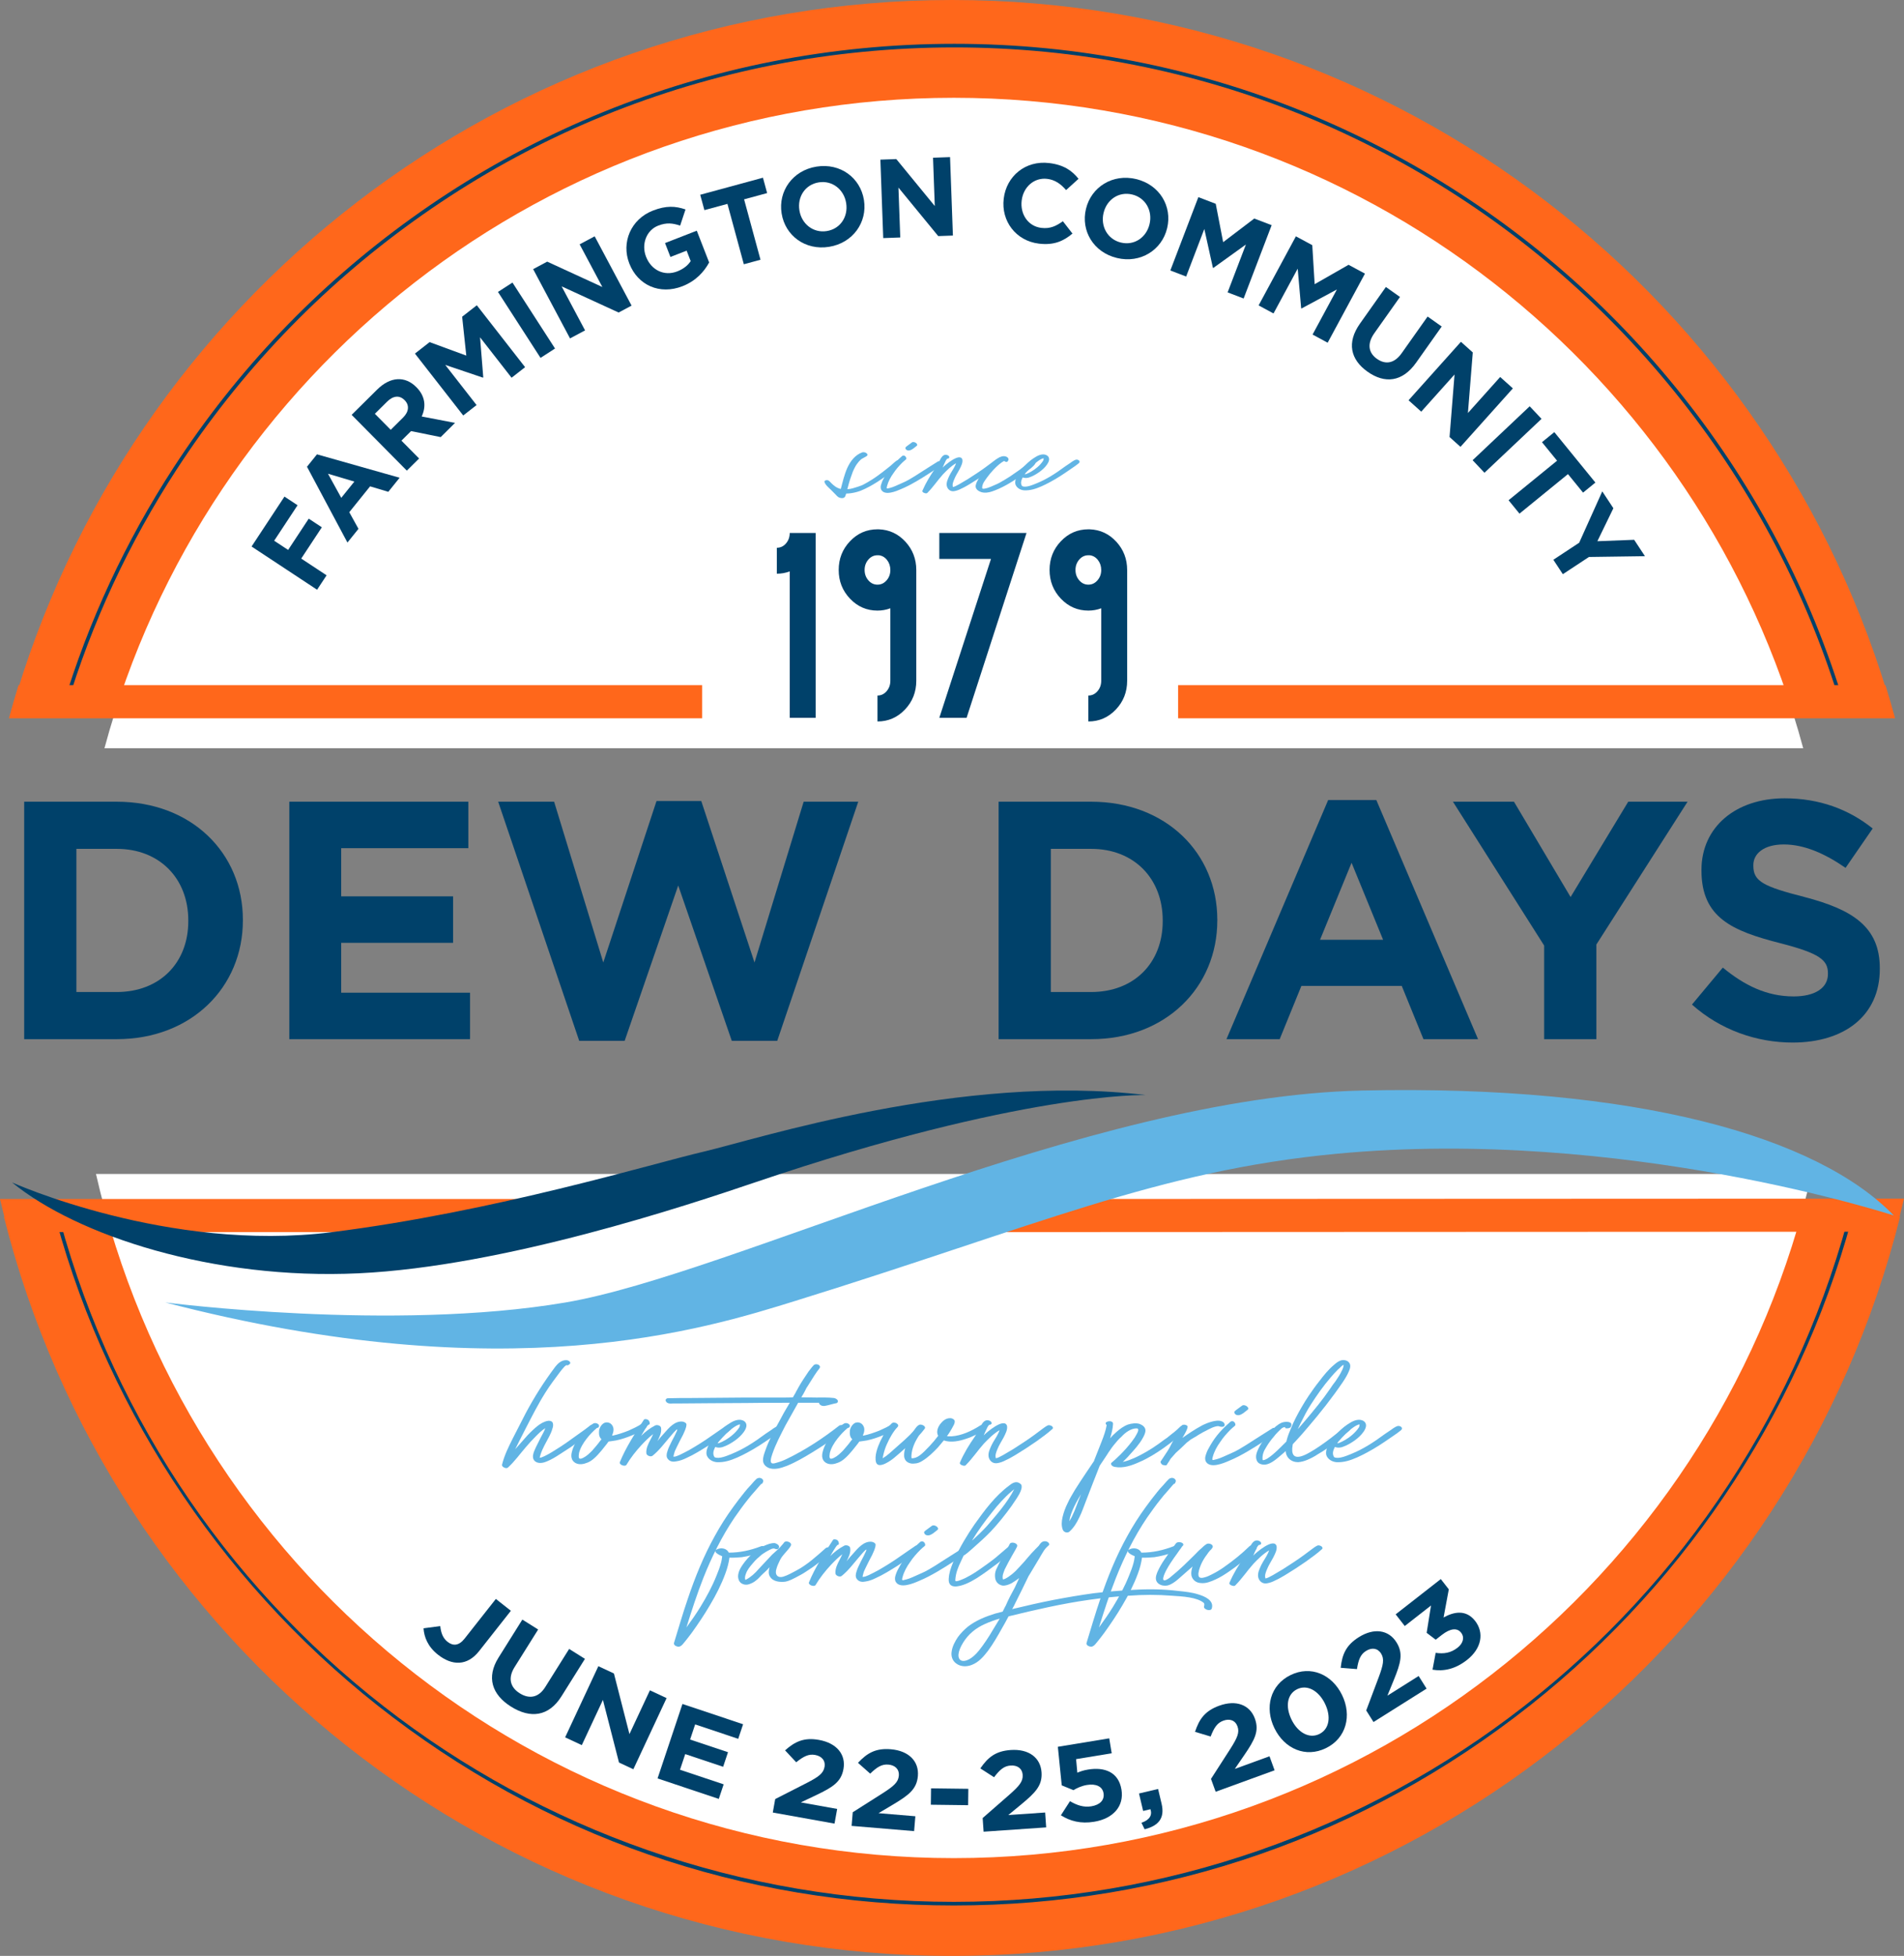 <?xml version="1.0" encoding="UTF-8" standalone="no"?>
<!-- Generator: Adobe Illustrator 16.0.3, SVG Export Plug-In . SVG Version: 6.00 Build 0)  -->

<svg
   version="1.1"
   id="Layer_1"
   x="0px"
   y="0px"
   width="664.228"
   height="682"
   viewBox="0 0 664.228 682"
   enable-background="new 0 0 720 720"
   xml:space="preserve"
   sodipodi:docname="logo.svg"
   inkscape:version="1.1.2 (b8e25be833, 2022-02-05)"
   xmlns:inkscape="http://www.inkscape.org/namespaces/inkscape"
   xmlns:sodipodi="http://sodipodi.sourceforge.net/DTD/sodipodi-0.dtd"
   xmlns="http://www.w3.org/2000/svg"
   xmlns:svg="http://www.w3.org/2000/svg"><rect x="0" y="0" width="664.228" height="682" fill="#808080" stroke="none"/><defs
   id="defs189" /><sodipodi:namedview
   id="namedview187"
   pagecolor="#ffffff"
   bordercolor="#666666"
   borderopacity="1.0"
   inkscape:pageshadow="2"
   inkscape:pageopacity="0.0"
   inkscape:pagecheckerboard="0"
   showgrid="false"
   fit-margin-top="0"
   fit-margin-left="0"
   fit-margin-right="0"
   fit-margin-bottom="0"
   inkscape:zoom="1.2097222"
   inkscape:cx="483.16877"
   inkscape:cy="341.40069"
   inkscape:window-width="1920"
   inkscape:window-height="1057"
   inkscape:window-x="-8"
   inkscape:window-y="-8"
   inkscape:window-maximized="1"
   inkscape:current-layer="Layer_1" />
<g
   id="g12"
   transform="translate(-27.886,-19)">
	<path
   fill="#ff671b"
   d="M 688.136,267.022 C 647.656,123.893 516.105,19 360.015,19 203.926,19 72.375,123.893 31.895,267.022 Z"
   id="path2" />
	<path
   fill="#00416a"
   d="M 670.187,265.334 C 658.426,226.34 639.581,190.305 614.178,158.23 589.043,126.494 558.622,100.049 523.761,79.63 488.081,58.731 449.269,45.066 408.399,39.013 c -41.777,-6.188 -85.41,-4.086 -126.182,6.076 -39.667,9.885 -76.68,27.044 -110.011,51 -32.835,23.599 -60.661,52.741 -82.703,86.615 -16.683,25.639 -29.606,53.439 -38.411,82.63 l -1.208,-0.365 c 8.839,-29.305 21.813,-57.214 38.561,-82.952 22.128,-34.007 50.062,-63.261 83.023,-86.953 33.462,-24.049 70.62,-41.275 110.442,-51.2 40.93,-10.202 84.733,-12.311 126.673,-6.099 41.029,6.076 79.995,19.796 115.815,40.776 34.997,20.499 65.535,47.046 90.767,78.906 25.504,32.2 44.422,68.375 56.229,107.522 z"
   id="path4" />
	<path
   fill="#ffffff"
   d="M 656.956,279.916 C 621.73,149.261 502.427,53.1 360.639,53.1 218.852,53.1 99.548,149.261 64.322,279.916 Z"
   id="path6" />
	<path
   fill="#ff671b"
   d="m 438.876,269.455 h 250.119 c -1.056,-3.871 -2.155,-7.724 -3.342,-11.539 H 438.876 Z"
   id="path8" />
	<path
   fill="#ff671b"
   d="M 272.82,257.916 H 34.346 c -1.187,3.815 -2.286,7.668 -3.341,11.539 H 272.82 Z"
   id="path10" />
</g>
<g
   id="g30"
   transform="translate(-27.886,-19)">
	<g
   id="g24">
		<path
   fill="#ff671b"
   d="M 29.263,443.304 C 66.438,591.363 200.409,701 360,701 519.591,701 653.562,591.363 690.737,443.304 Z"
   id="path14" />
		<path
   fill="#00416a"
   d="m 360.623,683.409 c -73.797,0 -143.337,-24.135 -201.102,-69.796 C 103.487,569.322 63.105,506.998 45.811,438.122 l 1.223,-0.309 c 36.122,143.859 165.074,244.334 313.589,244.334 148.515,0 277.468,-100.475 313.589,-244.334 l 1.225,0.309 c -17.295,68.876 -57.678,131.2 -113.712,175.491 -57.765,45.661 -127.306,69.796 -201.102,69.796 z"
   id="path16" />
		<path
   fill="#ffffff"
   d="m 61.373,428.35 c 31.07,136.594 153.248,238.55 299.25,238.55 146.001,0 268.181,-101.956 299.25,-238.551 h -598.5 z"
   id="path18" />
		<path
   fill="#ff671b"
   d="M 228.887,437.077 H 27.886 c 0.903,3.874 1.889,7.715 2.922,11.537 h 198.079 z"
   id="path20" />
		<path
   fill="#ff671b"
   d="m 370.438,437.077 0.005,11.537 318.754,-0.133 c 1.03,-3.821 2.017,-7.66 2.917,-11.533 z"
   id="path22" />
	</g>
	<path
   fill="#61b4e4"
   d="m 85.53,473.145 c 0,0 79.371,10.278 139.691,0 58.235,-9.924 181.45,-71.772 277.856,-73.892 95.88,-2.106 158.847,16.088 185.49,43.581 0,0 -94.622,-30.978 -194.452,-21.526 -62.542,5.923 -104.726,25.233 -188.583,51.241 -31.609,9.8 -100.487,31.674 -220.002,0.596 z"
   id="path26" />
	<path
   fill="#00416a"
   d="m 32.098,431.307 c 0,0 54.392,24.507 111.484,17.336 57.095,-7.175 111.842,-23.909 129.832,-28.092 17.989,-4.185 89.944,-27.496 154.076,-19.724 0,0 -43.068,-1.133 -136.087,30.411 -23.441,7.946 -87.598,29.356 -138.436,31.746 C 102.13,465.375 54.78,449.836 32.098,431.307 Z"
   id="path28" />
</g>
<g
   id="g42"
   transform="translate(-27.886,-19)">
	<path
   fill="#61b4e4"
   d="m 342.112,180.586 c -0.401,0.536 -0.871,0.871 -1.474,1.407 -0.469,0.402 -0.938,0.871 -1.475,1.273 -1.071,0.804 -1.541,1.273 -2.68,2.077 -1.608,1.139 -3.283,2.211 -5.092,3.216 -2.412,1.273 -3.953,2.01 -6.634,2.412 -0.536,0.067 -1.139,0.134 -1.675,0.134 -0.066,0.201 -0.134,0.402 -0.201,0.603 -0.268,1.139 -1.34,1.139 -2.345,0.737 -0.469,-0.268 -0.871,-0.67 -1.206,-1.072 -2.145,-2.278 -3.35,-3.015 -3.752,-4.154 -0.201,-0.201 -0.067,-0.603 0.335,-0.737 1.005,-0.268 1.34,0.335 1.943,0.938 0.871,0.871 1.876,1.742 3.35,2.077 0.67,-2.546 1.206,-4.958 2.278,-7.37 1.072,-2.345 2.747,-4.556 5.293,-5.427 0.603,-0.134 1.407,0.134 1.675,0.67 0.335,0.603 -0.67,0.871 -2.01,1.675 -0.201,0.134 -1.475,1.206 -2.412,3.082 l -0.201,0.402 -0.402,0.871 -0.67,1.876 c -0.536,1.407 -0.938,3.082 -1.272,4.288 1.206,0 2.479,-0.469 3.752,-0.871 1.206,-0.402 1.474,-0.536 1.742,-0.67 1.407,-0.737 1.809,-1.005 3.015,-1.742 1.407,-0.871 2.546,-1.742 3.887,-2.747 l 2.211,-1.742 c 0.804,-0.603 1.675,-1.541 2.546,-2.144 0.401,-0.268 0.938,-0.134 1.34,0.134 0.268,0.201 0.335,0.469 0.134,0.804 z"
   id="path32" />
	<path
   fill="#61b4e4"
   d="m 343.652,179.447 -0.268,0.201 -0.737,0.67 c -1.139,1.139 -2.211,2.345 -3.082,3.685 -0.938,1.273 -1.809,2.881 -2.211,4.422 -0.067,0.268 -0.134,0.536 -0.134,0.737 0.066,0.201 0.268,0.201 0.469,0.134 l 0.804,-0.201 c 1.072,-0.268 2.145,-0.804 4.557,-1.876 1.071,-0.469 2.211,-1.005 7.035,-4.154 1.541,-0.938 3.216,-2.077 5.092,-3.216 0.469,-0.134 1.943,0.469 1.34,1.139 -0.401,0.469 -1.072,0.871 -1.809,1.34 -3.082,2.01 -6.164,4.087 -9.648,5.896 -0.804,0.402 -2.01,1.005 -2.881,1.34 -1.541,0.67 -5.695,2.479 -6.901,0.134 -0.201,-0.469 -0.201,-1.072 -0.067,-1.541 0.201,-0.737 0.536,-1.608 0.938,-2.278 1.407,-2.613 3.015,-4.891 6.499,-7.906 0.737,-0.402 1.474,0.268 1.407,1.072 z m 0.067,-4.288 c 0.134,-0.402 0.536,-0.536 2.277,-1.876 0.402,-0.335 1.206,-0.067 1.475,0.201 0.201,0.134 0.603,0.603 0.268,0.938 l -0.67,0.536 -0.603,0.469 c -0.604,0.402 -1.206,0.804 -2.011,0.603 -0.334,-0.067 -0.736,-0.469 -0.736,-0.871 z"
   id="path34" />
	<path
   fill="#61b4e4"
   d="m 377.086,180.117 c -1.475,1.34 -3.082,2.479 -4.758,3.685 -2.01,1.407 -4.088,2.747 -6.299,4.087 -0.938,0.536 -1.809,1.072 -2.746,1.474 -0.738,0.402 -1.607,0.737 -2.413,0.871 -1.072,0.201 -1.876,-0.201 -2.412,-1.072 -0.603,-1.072 -0.268,-2.278 0.201,-3.35 0.469,-1.206 1.206,-2.345 1.943,-3.551 0.268,-0.536 0.602,-1.072 0.803,-1.742 -1.742,1.005 -3.283,2.546 -4.623,3.953 -1.81,2.01 -3.351,4.355 -5.293,6.298 -0.269,0.402 -0.871,0.268 -1.273,0.067 -0.268,-0.067 -0.67,-0.402 -0.536,-0.737 1.206,-2.814 2.747,-5.293 4.422,-7.705 0.604,-0.871 0.938,-1.809 1.608,-2.814 0.402,-0.804 1.005,-2.01 2.077,-2.01 0.402,0 1.005,0.201 1.206,0.603 0.201,0.469 -0.134,0.737 -0.536,0.737 -0.067,0 -0.201,0 -0.603,0.67 l -0.604,1.273 -0.536,1.206 c 0.737,-0.804 6.098,-5.427 6.901,-2.814 0.201,1.139 -0.469,2.345 -1.004,3.417 -0.604,1.139 -1.34,2.211 -1.81,3.417 -0.335,0.804 -0.804,1.809 -0.469,2.747 0.335,-0.067 0.604,-0.201 0.939,-0.335 l 1.271,-0.67 2.949,-1.742 c 2.076,-1.34 4.086,-2.613 6.098,-4.087 2.881,-2.144 3.215,-2.412 3.684,-2.68 0.27,-0.134 0.604,-0.469 1.34,-0.134 0.338,0.067 0.807,0.603 0.473,0.938 z"
   id="path36" />
	<path
   fill="#61b4e4"
   d="m 378.223,179.715 c -1.34,0.67 -2.613,1.876 -3.818,3.149 -0.805,0.871 -1.541,1.742 -2.211,2.68 -0.738,1.072 -1.609,2.01 -1.676,3.484 0,0.201 -0.133,0.737 2.01,0.067 1.207,-0.402 1.475,-0.603 1.676,-0.67 l 1.541,-0.67 0.805,-0.402 c 1.271,-0.737 2.479,-1.407 3.684,-2.211 l 3.484,-2.412 c 0,0 0.268,-0.201 0.336,-0.268 l 1.875,-1.474 c 0.871,-0.804 1.072,-0.804 1.676,-1.407 0.268,-0.134 0.67,-0.134 0.938,0 0.871,0.67 0.67,1.005 -0.066,1.809 l -0.938,0.871 -0.805,0.603 c -0.604,0.402 -1.139,0.871 -1.742,1.273 l -1.607,1.206 c -2.748,1.876 -5.896,3.819 -9.447,5.025 -1.139,0.402 -2.613,0.603 -3.82,0.201 -0.938,-0.335 -1.941,-1.005 -1.875,-2.144 0.066,-0.804 0.67,-1.876 1.072,-2.613 1.205,-1.876 2.746,-3.484 4.287,-5.025 1.139,-1.139 3.283,-3.216 5.16,-2.613 0.4,0.134 0.871,0.402 0.938,0.871 0.066,0.268 -0.066,0.536 -0.268,0.804 -0.272,0.402 -0.942,0.201 -1.209,-0.134 z"
   id="path38" />
	<path
   fill="#61b4e4"
   d="m 384.721,185.477 c -0.066,0.067 -0.066,0.067 -0.133,0.134 -0.402,0.871 -0.805,1.876 -0.135,2.881 1.34,0.67 3.818,-0.469 5.16,-1.005 3.281,-1.34 6.297,-3.216 9.916,-5.896 0.736,-0.536 1.674,-1.072 2.344,-1.608 0.336,-0.201 0.805,-0.536 1.273,-0.67 0.537,-0.201 1.541,0.201 1.34,0.871 l -0.133,0.201 c 0,0 -0.135,0.134 -0.201,0.201 l -0.871,0.67 -0.27,0.201 -2.143,1.474 c -1.943,1.34 -4.221,2.881 -6.768,4.221 -1.742,0.938 -3.953,2.01 -5.83,2.479 -1.004,0.268 -2.143,0.402 -3.215,0.335 -1.273,-0.134 -2.547,-0.871 -2.949,-2.144 -0.268,-1.206 0.402,-2.613 1.006,-3.618 0.736,-1.139 1.809,-2.412 2.814,-3.35 0.871,-0.871 2.01,-1.809 3.283,-2.546 1.072,-0.67 2.814,-1.34 4.086,-0.402 1.072,0.871 0.469,2.211 -0.201,3.149 -0.67,0.938 -1.541,1.742 -2.545,2.479 -0.938,0.67 -2.145,1.407 -3.283,1.809 -0.668,0.335 -1.741,0.469 -2.545,0.134 z m 7.035,-5.762 c 0,0 0.27,-0.469 0.201,-0.938 -0.604,0.134 -1.205,0.469 -1.875,0.938 -1.541,1.072 -2.949,2.546 -4.355,4.154 l -0.336,0.469 c -0.268,0.402 4.154,-1.273 6.365,-4.623 z"
   id="path40" />
</g>
<g
   id="g52"
   transform="translate(-27.886,-19)">
	<path
   fill="#00416a"
   d="m 303.386,218.24 c -1.43,0.536 -2.926,0.804 -4.489,0.804 v -9.045 c 1.25,0 2.312,-0.502 3.183,-1.507 0.871,-1.005 1.307,-2.222 1.307,-3.651 h 9.045 v 64.454 h -9.045 V 218.24 Z"
   id="path44" />
	<path
   fill="#00416a"
   d="m 334.474,203.567 c 3.662,0.134 6.756,1.575 9.279,4.322 2.523,2.747 3.786,6.042 3.786,9.882 v 38.592 c 0,3.93 -1.318,7.28 -3.953,10.05 -2.637,2.769 -5.829,4.154 -9.581,4.154 v -9.045 c 1.25,0 2.312,-0.502 3.183,-1.507 0.87,-1.005 1.306,-2.223 1.306,-3.652 v -25.259 c -1.43,0.536 -2.926,0.804 -4.488,0.804 -3.752,0 -6.946,-1.384 -9.581,-4.154 -2.637,-2.769 -3.953,-6.107 -3.953,-10.017 0,-3.908 1.316,-7.247 3.953,-10.017 2.635,-2.769 5.829,-4.154 9.581,-4.154 0.177,0.001 0.334,0.001 0.468,0.001 z m 4.019,14.204 c 0,-1.34 -0.38,-2.501 -1.139,-3.484 -0.76,-0.982 -1.72,-1.541 -2.881,-1.675 -0.134,0 -0.291,0 -0.469,0 -1.251,0 -2.312,0.502 -3.183,1.507 -0.871,1.005 -1.307,2.211 -1.307,3.618 0,1.407 0.436,2.613 1.307,3.618 0.871,1.005 1.932,1.507 3.183,1.507 1.25,0 2.312,-0.502 3.183,-1.507 0.871,-1.004 1.306,-2.199 1.306,-3.584 z"
   id="path46" />
	<path
   fill="#00416a"
   d="m 373.602,213.885 h -18.023 v -9.045 h 30.418 l -20.904,64.454 h -9.514 z"
   id="path48" />
	<path
   fill="#00416a"
   d="m 408.039,203.567 c 3.662,0.134 6.755,1.575 9.279,4.322 2.523,2.747 3.785,6.042 3.785,9.882 v 38.592 c 0,3.93 -1.317,7.28 -3.953,10.05 -2.636,2.769 -5.828,4.154 -9.581,4.154 v -9.045 c 1.25,0 2.312,-0.502 3.183,-1.507 0.871,-1.005 1.307,-2.223 1.307,-3.652 v -25.259 c -1.43,0.536 -2.926,0.804 -4.489,0.804 -3.752,0 -6.945,-1.384 -9.581,-4.154 -2.636,-2.769 -3.952,-6.107 -3.952,-10.017 0,-3.908 1.316,-7.247 3.952,-10.017 2.636,-2.769 5.829,-4.154 9.581,-4.154 0.178,0.001 0.334,0.001 0.469,0.001 z m 4.02,14.204 c 0,-1.34 -0.38,-2.501 -1.139,-3.484 -0.76,-0.982 -1.72,-1.541 -2.881,-1.675 -0.135,0 -0.291,0 -0.47,0 -1.251,0 -2.312,0.502 -3.182,1.507 -0.871,1.005 -1.307,2.211 -1.307,3.618 0,1.407 0.436,2.613 1.307,3.618 0.87,1.005 1.931,1.507 3.182,1.507 1.25,0 2.312,-0.502 3.183,-1.507 0.871,-1.004 1.307,-2.199 1.307,-3.584 z"
   id="path50" />
</g>
<g
   id="g68"
   transform="translate(-27.886,-19)">
	<path
   fill="#00416a"
   d="M 68.615,381.344 H 36.323 v -82.8 h 32.292 c 26.022,0 44.002,17.861 44.002,41.164 v 0.236 c 0,23.302 -17.98,41.4 -44.002,41.4 z m 24.958,-41.401 c 0,-14.667 -10.055,-24.958 -24.958,-24.958 H 54.539 v 49.917 h 14.076 c 14.903,0 24.958,-10.055 24.958,-24.722 z"
   id="path54" />
	<path
   fill="#00416a"
   d="m 128.817,381.344 v -82.8 h 62.455 v 16.205 h -44.356 v 16.797 h 39.034 v 16.205 h -39.034 v 17.388 h 44.948 v 16.205 z"
   id="path56" />
	<path
   fill="#00416a"
   d="M 299.029,381.936 H 283.178 L 264.489,327.761 245.8,381.936 h -15.85 l -28.271,-83.392 h 19.517 l 17.152,56.068 18.57,-56.305 h 15.614 l 18.57,56.305 17.151,-56.068 h 19.045 z"
   id="path58" />
	<path
   fill="#00416a"
   d="M 408.553,381.344 H 376.26 v -82.8 h 32.293 c 26.021,0 44.002,17.861 44.002,41.164 v 0.236 c 0,23.302 -17.981,41.4 -44.002,41.4 z m 24.957,-41.401 c 0,-14.667 -10.055,-24.958 -24.957,-24.958 h -14.076 v 49.917 h 14.076 c 14.902,0 24.957,-10.055 24.957,-24.722 z"
   id="path60" />
	<path
   fill="#00416a"
   d="m 524.471,381.344 -7.57,-18.571 h -35.014 l -7.57,18.571 h -18.57 l 35.484,-83.392 h 16.797 l 35.486,83.392 z m -25.078,-61.509 -11,26.851 h 22.002 z"
   id="path62" />
	<path
   fill="#00416a"
   d="m 584.793,348.342 v 33.002 h -18.217 v -32.646 l -31.818,-50.154 h 21.291 l 19.754,33.238 20.109,-33.238 h 20.699 z"
   id="path64" />
	<path
   fill="#00416a"
   d="m 653.277,382.526 c -12.539,0 -25.195,-4.376 -35.131,-13.248 l 10.764,-12.894 c 7.453,6.151 15.26,10.055 24.723,10.055 7.451,0 11.947,-2.957 11.947,-7.807 v -0.236 c 0,-4.613 -2.84,-6.979 -16.68,-10.528 -16.678,-4.258 -27.441,-8.872 -27.441,-25.313 v -0.237 c 0,-15.022 12.064,-24.958 28.98,-24.958 12.064,0 22.355,3.785 30.754,10.528 l -9.463,13.721 c -7.334,-5.086 -14.549,-8.162 -21.529,-8.162 -6.979,0 -10.645,3.194 -10.645,7.216 v 0.236 c 0,5.441 3.549,7.216 17.861,10.882 16.797,4.376 26.26,10.409 26.26,24.84 v 0.236 c 10e-4,16.443 -12.538,25.669 -30.4,25.669 z"
   id="path66" />
</g>
<g
   id="g114"
   transform="translate(-27.886,-19)">
	<path
   fill="#61b4e4"
   d="m 235.434,517.217 c -0.158,0.158 -2.846,2.371 -3.715,2.925 -1.581,1.186 -3.161,2.371 -4.742,3.478 l -3.794,2.45 c -1.423,0.949 -3.004,1.897 -4.585,2.529 -1.106,0.475 -2.608,0.791 -3.715,0.158 -0.948,-0.553 -1.186,-1.423 -1.027,-2.45 0.158,-0.948 0.633,-1.896 1.027,-2.767 l 1.66,-3.319 c 0.554,-1.027 1.186,-2.134 1.581,-3.24 -1.265,0.79 -2.213,1.738 -3.32,2.845 -1.265,1.265 -2.45,2.529 -3.557,3.873 -1.976,2.292 -3.794,4.821 -6.007,6.877 -0.396,0.474 -1.106,0.396 -1.581,0.079 -0.316,-0.158 -0.711,-0.475 -0.632,-0.949 0.79,-3.24 2.292,-6.244 3.794,-9.247 l 4.505,-8.773 c 3.004,-5.612 6.244,-10.75 10.275,-16.124 0.948,-1.187 2.134,-2.293 3.794,-2.293 0.948,0 1.818,0.791 1.265,1.344 l -0.554,0.396 c -0.157,0.079 -0.395,0.079 -0.553,0 0,0 0,0 -0.079,0 l -0.237,0.158 -0.396,0.316 c -1.106,1.186 -1.659,1.976 -4.109,5.295 -0.87,1.186 -1.739,2.45 -2.529,3.715 -2.608,4.11 -4.743,8.379 -6.956,12.646 -1.186,2.372 -2.45,4.743 -3.636,7.193 1.423,-1.581 2.846,-3.241 4.269,-4.821 1.106,-1.186 2.292,-2.293 3.557,-3.32 1.027,-0.79 2.213,-1.502 3.478,-1.738 0.554,-0.158 1.581,0 1.818,0.711 0.237,0.633 0.079,1.423 -0.158,2.055 -0.237,0.87 -0.633,1.739 -1.027,2.529 -1.106,2.135 -2.371,4.189 -3.083,6.402 l -0.316,1.106 c 1.106,0.316 7.43,-3.872 9.248,-5.138 5.928,-4.268 7.271,-5.137 8.457,-6.086 0.631,-0.553 2.449,0.474 1.58,1.185 z"
   id="path70" />
	<path
   fill="#61b4e4"
   d="m 253.216,516.822 c -1.423,1.186 -3.161,1.976 -4.9,2.688 -1.739,0.711 -3.557,1.344 -5.454,1.738 -0.711,0.079 -1.738,0.316 -2.688,0.396 -0.395,0.553 -0.79,1.106 -1.265,1.66 -0.79,1.027 -1.58,1.976 -2.45,2.924 -1.027,1.106 -2.213,2.214 -3.636,2.767 -1.344,0.554 -2.924,0.869 -4.268,0.079 -0.633,-0.396 -1.107,-0.948 -1.265,-1.739 -0.158,-0.632 -0.079,-1.344 0.079,-1.976 0.474,-2.055 1.58,-3.952 2.766,-5.612 1.344,-1.738 2.925,-3.319 4.822,-4.426 0.474,-0.237 1.186,-0.079 1.58,0.237 0.633,0.474 0.316,1.344 -0.395,1.344 -1.344,1.106 -2.529,2.371 -3.637,3.794 -1.106,1.422 -2.134,3.082 -2.607,4.9 -0.237,1.502 -0.316,2.608 1.422,1.738 1.265,-0.632 2.135,-1.501 3.162,-2.529 0.869,-1.027 1.817,-2.055 2.608,-3.161 0.237,-0.316 0.474,-0.554 0.632,-0.79 -0.079,-0.079 -0.158,-0.158 -0.236,-0.237 -0.475,-0.554 -0.633,-1.265 -0.633,-1.977 0,-0.474 0,-1.106 0.237,-1.581 0.237,-0.711 0.79,-1.422 1.423,-1.817 1.027,-0.554 2.292,-0.237 2.924,0.711 0.791,1.106 0.475,2.372 0,3.558 v 0.078 h 0.158 c 1.897,-0.395 3.715,-1.027 5.533,-1.738 l 2.371,-1.106 c 0.711,-0.396 1.423,-0.712 2.055,-1.186 0.714,-0.476 2.61,0.472 1.662,1.263 z"
   id="path72" />
	<path
   fill="#61b4e4"
   d="m 282.775,517.533 c -0.079,0.079 -0.237,0.158 -0.554,0.475 l -0.632,0.474 c -0.633,0.475 -1.265,0.87 -1.818,1.344 l -4.9,3.32 c -2.45,1.501 -4.9,3.082 -7.588,4.268 -0.948,0.475 -2.213,0.949 -3.32,1.106 -1.106,0.237 -2.292,0.237 -3.082,-0.79 -0.633,-0.711 -0.475,-1.817 -0.158,-2.688 0.316,-1.186 0.948,-2.292 1.502,-3.478 0.632,-1.186 1.265,-2.371 1.817,-3.636 0.396,-1.186 -0.474,-0.079 -1.186,0.632 l -1.423,1.66 c -1.896,2.213 -3.636,4.584 -5.928,6.402 -0.632,0.475 -2.055,-0.079 -2.134,-0.869 -0.158,-1.66 0.632,-3.241 1.423,-4.743 0.315,-0.632 0.711,-1.344 0.948,-1.976 -1.423,1.106 -2.767,2.45 -4.031,3.794 -1.976,2.134 -3.794,4.426 -5.296,6.955 -0.474,0.712 -2.608,0 -2.292,-0.948 2.134,-5.217 5.296,-10.038 8.379,-14.78 0.157,-0.316 0.79,-0.237 1.027,-0.158 0.632,0.158 1.027,0.711 1.027,1.423 0,0.316 -0.237,0.475 -0.475,0.475 -0.553,0.395 -2.213,3.319 -2.529,3.872 1.344,-1.343 2.925,-2.608 4.9,-3.636 0.633,-0.315 1.977,0 2.056,0.87 0.237,1.659 -0.554,3.161 -1.265,4.584 0.711,-0.948 1.581,-1.897 2.371,-2.767 1.581,-1.817 3.715,-4.347 6.402,-4.031 0.474,0.079 1.265,0.396 1.344,0.949 0,1.265 -0.712,2.529 -1.186,3.636 -0.791,1.502 -1.581,3.003 -2.292,4.505 -0.237,0.554 -0.554,1.106 -0.712,1.66 -0.237,0.869 -0.396,1.423 -0.316,1.502 0.712,0 1.423,-0.316 2.135,-0.633 1.186,-0.553 2.213,-1.106 3.398,-1.738 2.608,-1.502 5.138,-3.083 7.588,-4.822 l 3.083,-2.134 1.976,-1.344 c 1.029,-0.869 2.373,0.475 1.741,1.265 z"
   id="path74" />
	<path
   fill="#61b4e4"
   d="m 277.478,523.54 c -0.079,0.079 -0.079,0.079 -0.158,0.158 -0.474,1.027 -0.948,2.214 -0.158,3.399 1.581,0.79 4.506,-0.554 6.087,-1.186 3.873,-1.581 7.43,-3.795 11.697,-6.956 0.87,-0.632 1.977,-1.265 2.767,-1.897 0.396,-0.236 0.948,-0.632 1.502,-0.79 0.633,-0.237 1.818,0.237 1.581,1.027 l -0.158,0.237 c 0,0 -0.158,0.158 -0.237,0.237 l -1.027,0.79 -0.316,0.237 -2.529,1.739 c -2.292,1.58 -4.979,3.398 -7.983,4.979 -2.055,1.106 -4.663,2.371 -6.876,2.925 -1.186,0.315 -2.529,0.474 -3.794,0.395 -1.502,-0.158 -3.004,-1.027 -3.478,-2.529 -0.316,-1.423 0.474,-3.082 1.186,-4.268 0.869,-1.344 2.134,-2.846 3.319,-3.952 1.027,-1.028 2.371,-2.135 3.873,-3.004 1.265,-0.79 3.319,-1.581 4.821,-0.475 1.265,1.028 0.554,2.608 -0.237,3.716 -0.79,1.106 -1.817,2.055 -3.003,2.924 -1.106,0.791 -2.529,1.66 -3.873,2.135 -0.794,0.396 -2.058,0.555 -3.006,0.159 z m 8.299,-6.797 c 0,0 0.315,-0.554 0.236,-1.106 -0.711,0.158 -1.422,0.553 -2.213,1.106 -1.817,1.265 -3.478,3.003 -5.138,4.9 l -0.395,0.553 c -0.315,0.475 4.902,-1.501 7.51,-5.453 z"
   id="path76" />
	<path
   fill="#61b4e4"
   d="m 322.767,517.454 c -1.66,1.502 -3.873,2.846 -5.691,4.189 -1.896,1.344 -3.794,2.529 -5.849,3.794 -2.846,1.738 -5.69,3.398 -8.773,4.663 -2.055,0.791 -4.742,1.66 -6.798,0.554 -0.869,-0.475 -1.501,-1.265 -1.58,-2.292 -0.079,-1.187 0.395,-2.45 0.79,-3.558 1.186,-3.478 2.925,-6.718 4.742,-9.959 1.186,-2.292 2.45,-4.505 3.794,-6.718 H 301.9 c -4.584,0 -9.089,0 -13.595,0.079 -4.347,0 -8.694,0.078 -13.041,0.078 -3.241,0 -6.481,0.079 -9.802,0.079 h -2.45 -0.316 c -0.948,0.079 -2.292,0.158 -2.607,-1.027 -0.079,-0.237 0.157,-0.474 0.315,-0.632 0.158,-0.158 0.475,-0.158 0.712,-0.158 -0.079,0 -0.079,0 -0.158,0 0.079,0 0.079,0 0.079,0 h 0.237 c 2.529,-0.079 5.059,-0.079 7.667,-0.079 1.265,0 2.607,0 18.97,-0.158 h 13.516 c 1.027,0 2.055,0 3.082,-0.079 0.237,-0.475 0.554,-0.948 0.87,-1.502 0.158,-0.395 0.395,-0.79 0.632,-1.186 l 0.475,-0.869 c 0.474,-0.869 1.027,-1.739 1.581,-2.608 l 1.896,-2.846 1.106,-1.423 0.554,-0.632 c 0.237,-0.316 0.474,-0.396 0.948,-0.475 0.475,0 0.948,0.158 1.186,0.475 0.237,0.237 0.237,0.553 0.079,0.869 -1.423,1.739 -2.529,3.715 -3.715,5.533 -0.237,0.474 -0.633,0.948 -0.869,1.344 l -0.475,0.948 c -0.396,0.79 -0.79,1.502 -1.265,2.213 0,0.079 -0.079,0.158 -0.079,0.158 1.66,0 3.398,0.079 5.138,0.079 2.055,0 4.189,-0.079 6.244,0.158 0.475,0.079 1.106,0.396 1.344,0.869 0.158,0.396 -0.079,0.87 -0.554,0.948 -1.343,0.237 -2.607,0.712 -4.03,0.949 -0.633,0.079 -1.344,-0.079 -1.739,-0.554 -0.158,-0.158 -0.237,-0.316 -0.237,-0.553 -0.158,0 -0.316,0 -0.474,0 h -6.798 c -1.423,2.608 -3.004,5.295 -4.427,7.903 -1.659,3.241 -3.398,6.481 -4.584,9.959 -0.237,0.712 -0.475,1.423 -0.553,2.293 0,0.079 0,0.079 0,0.079 0,1.422 1.343,0.869 2.213,0.632 1.106,-0.316 2.213,-0.711 3.478,-1.344 6.402,-3.082 12.646,-7.192 18.18,-11.54 0.474,-0.395 1.423,-0.079 1.817,0.237 0.316,0.241 0.711,0.794 0.316,1.11 z"
   id="path78" />
	<path
   fill="#61b4e4"
   d="m 340.707,516.822 c -1.423,1.186 -3.161,1.976 -4.9,2.688 -1.738,0.711 -3.557,1.344 -5.454,1.738 -0.711,0.079 -1.738,0.316 -2.687,0.396 -0.396,0.553 -0.791,1.106 -1.265,1.66 -0.791,1.027 -1.581,1.976 -2.451,2.924 -1.027,1.106 -2.213,2.214 -3.636,2.767 -1.344,0.554 -2.924,0.869 -4.268,0.079 -0.633,-0.396 -1.107,-0.948 -1.265,-1.739 -0.158,-0.632 -0.079,-1.344 0.079,-1.976 0.474,-2.055 1.58,-3.952 2.766,-5.612 1.344,-1.738 2.925,-3.319 4.822,-4.426 0.474,-0.237 1.186,-0.079 1.58,0.237 0.633,0.474 0.316,1.344 -0.395,1.344 -1.344,1.106 -2.529,2.371 -3.637,3.794 -1.106,1.422 -2.134,3.082 -2.607,4.9 -0.237,1.502 -0.316,2.608 1.422,1.738 1.265,-0.632 2.135,-1.501 3.162,-2.529 0.869,-1.027 1.817,-2.055 2.608,-3.161 0.237,-0.316 0.475,-0.554 0.633,-0.79 -0.079,-0.079 -0.158,-0.158 -0.237,-0.237 -0.475,-0.554 -0.633,-1.265 -0.633,-1.977 0,-0.474 0,-1.106 0.237,-1.581 0.237,-0.711 0.79,-1.422 1.423,-1.817 1.027,-0.554 2.292,-0.237 2.925,0.711 0.79,1.106 0.474,2.372 0,3.558 v 0.078 h 0.158 c 1.896,-0.395 3.715,-1.027 5.532,-1.738 l 2.371,-1.106 c 0.712,-0.396 1.423,-0.712 2.056,-1.186 0.713,-0.476 2.61,0.472 1.661,1.263 z"
   id="path80" />
	<path
   fill="#61b4e4"
   d="m 371.689,517.296 c -1.028,0.791 -1.977,1.344 -3.004,1.818 -1.265,0.632 -2.529,1.186 -3.794,1.581 -2.292,0.79 -5.296,1.422 -7.746,0.553 -0.711,0.869 -1.344,1.581 -2.055,2.45 -1.66,1.739 -3.398,3.478 -5.533,4.743 -0.711,0.474 -1.738,0.869 -2.688,0.869 -1.027,0.158 -2.292,-0.158 -3.003,-1.027 -0.712,-0.949 -0.633,-1.977 -0.475,-3.162 0.079,-0.396 0.158,-0.79 0.316,-1.186 l -0.158,0.158 c -1.106,0.948 -2.371,2.134 -3.557,3.082 -0.87,0.791 -5.612,4.348 -6.481,1.739 -0.633,-2.213 0.475,-5.217 1.502,-7.43 0.632,-1.265 1.344,-2.688 2.134,-3.873 0.554,-0.869 1.106,-1.581 1.818,-2.292 0.315,-0.316 0.711,-0.316 1.106,-0.237 0.474,0 1.58,0.79 1.027,1.344 -1.581,1.739 -2.767,3.794 -3.794,6.086 -0.554,1.186 -0.948,2.45 -1.265,3.794 -0.079,0.396 -0.158,0.712 -0.237,1.186 0.79,-0.474 1.581,-1.027 2.292,-1.659 l 3.479,-3.083 c 1.264,-1.106 2.529,-2.213 3.715,-3.398 0.315,-0.396 0.711,-0.712 1.027,-1.106 0.711,-0.712 1.106,-1.818 2.134,-2.372 0.633,-0.474 2.608,0.316 2.055,1.265 -0.632,0.87 -1.343,1.66 -2.055,2.45 -1.344,2.056 -2.45,4.348 -2.608,6.956 v 0.316 c 0,0.158 0,0.395 0.079,0.632 2.055,0 3.478,-1.344 6.323,-4.347 1.027,-1.106 1.977,-2.214 2.925,-3.479 -0.079,-0.157 -0.158,-0.395 -0.237,-0.632 -0.316,-1.186 0.237,-2.529 0.948,-3.478 0.87,-1.106 1.977,-2.056 3.399,-2.056 0.474,-0.079 1.264,0.237 1.58,0.712 0.237,0.553 0,1.186 -0.237,1.659 -0.395,0.791 -0.869,1.581 -1.343,2.372 -0.316,0.474 -0.633,1.027 -1.028,1.501 0.158,0.079 0.396,0.079 0.554,0.079 0.158,0 0.237,0 0.316,0 0.158,0 0.315,0 0.79,0 3.398,-0.237 6.877,-1.817 9.959,-3.794 0.475,-0.315 1.265,-0.158 1.739,0.237 0.24,0.318 0.397,0.792 0.081,1.029 z m -13.911,-1.344 c 0.079,-0.079 0.079,-0.079 0.079,-0.157 0,0 -0.079,0.078 -0.079,0.157 z"
   id="path82" />
	<path
   fill="#61b4e4"
   d="m 395.083,517.217 c -1.738,1.581 -3.636,2.925 -5.611,4.348 -2.371,1.66 -4.821,3.24 -7.43,4.821 -1.107,0.633 -2.135,1.265 -3.241,1.739 -0.869,0.474 -1.896,0.869 -2.846,1.027 -1.265,0.237 -2.213,-0.237 -2.845,-1.265 -0.712,-1.265 -0.316,-2.688 0.236,-3.952 0.554,-1.423 1.423,-2.767 2.293,-4.189 0.315,-0.632 0.711,-1.265 0.948,-2.055 -2.055,1.186 -3.873,3.004 -5.454,4.663 -2.134,2.371 -3.952,5.138 -6.244,7.43 -0.316,0.475 -1.027,0.316 -1.502,0.079 -0.315,-0.079 -0.79,-0.474 -0.632,-0.869 1.423,-3.319 3.24,-6.244 5.217,-9.09 0.711,-1.027 1.106,-2.134 1.896,-3.319 0.475,-0.948 1.186,-2.371 2.45,-2.371 0.475,0 1.186,0.237 1.423,0.711 0.237,0.554 -0.158,0.87 -0.632,0.87 -0.079,0 -0.237,0 -0.712,0.79 l -0.711,1.502 -0.633,1.423 c 0.87,-0.949 7.193,-6.402 8.142,-3.32 0.237,1.344 -0.554,2.767 -1.186,4.031 -0.712,1.344 -1.581,2.608 -2.135,4.031 -0.395,0.948 -0.948,2.134 -0.553,3.24 0.396,-0.079 0.711,-0.237 1.106,-0.395 l 1.502,-0.791 3.478,-2.055 c 2.45,-1.581 4.821,-3.083 7.192,-4.821 3.399,-2.529 3.794,-2.846 4.348,-3.162 0.316,-0.158 0.711,-0.553 1.581,-0.158 0.397,0.079 0.951,0.712 0.555,1.107 z"
   id="path84" />
	<path
   fill="#61b4e4"
   d="m 441.634,517.454 c -2.371,2.371 -4.979,4.427 -7.745,6.402 -2.688,1.897 -5.612,3.715 -8.616,4.979 -2.608,1.186 -5.611,2.213 -8.457,1.66 -0.475,-0.079 -1.027,-0.316 -1.265,-0.791 -0.158,-0.315 -0.079,-0.553 0.237,-0.79 0.316,-0.237 0.869,-0.711 1.106,-0.948 l 1.818,-1.739 c 1.422,-1.423 2.766,-2.924 4.03,-4.584 l 1.028,-1.423 c 1.106,-1.896 1.265,-2.292 1.186,-2.767 0,-0.237 -0.158,-0.396 -0.633,-0.396 -1.817,0 -3.873,1.423 -5.138,2.846 -0.553,0.475 -1.106,1.027 -1.581,1.581 -0.869,1.027 -1.738,2.055 -2.45,3.161 -0.395,0.554 -0.79,1.107 -1.106,1.66 l -1.423,2.135 -1.106,1.659 c -1.581,4.11 -3.24,8.142 -4.742,12.173 -0.79,1.976 -1.423,3.951 -2.371,5.849 -0.869,1.817 -1.897,3.557 -3.398,4.9 -0.633,0.633 -1.897,0.316 -2.293,-0.475 -0.632,-1.422 -0.474,-3.082 -0.157,-4.505 0.395,-1.739 1.027,-3.398 1.817,-4.979 0.712,-1.581 1.66,-3.083 2.529,-4.584 1.265,-1.977 2.529,-3.952 3.873,-5.929 l 2.767,-4.109 0.158,-0.475 c 0.79,-2.134 1.738,-4.269 2.529,-6.402 0.711,-1.818 1.423,-3.794 1.738,-5.691 -0.236,-0.078 -0.474,-0.553 -0.315,-0.79 0.395,-0.632 2.529,-0.869 2.529,0.396 -0.079,1.738 -0.554,3.398 -1.028,5.059 0.712,-0.87 1.502,-1.581 2.293,-2.292 1.186,-1.028 2.45,-1.977 3.951,-2.529 1.265,-0.396 2.925,-0.633 4.189,-0.158 0.948,0.395 1.897,1.106 1.897,2.213 0,0.948 -0.475,1.817 -0.949,2.688 -1.186,2.134 -2.924,4.031 -4.584,5.849 -0.711,0.869 -1.581,1.66 -2.371,2.45 1.581,-0.315 3.24,-1.027 4.821,-1.738 l 1.265,-0.633 c 2.925,-1.502 5.691,-3.319 8.378,-5.375 0.633,-0.395 1.265,-0.869 1.818,-1.344 l 0.869,-0.711 0.633,-0.475 c 0.79,-0.632 1.581,-1.344 2.292,-2.055 0.396,-0.396 1.027,-0.316 1.502,-0.079 0.318,0.158 0.87,0.711 0.475,1.106 z m -36.596,22.526 c -0.632,1.028 -1.186,1.977 -1.738,3.004 -0.87,1.66 -1.66,3.398 -2.135,5.138 -0.078,0.396 -0.157,0.869 -0.236,1.344 1.422,-2.292 2.292,-4.9 3.24,-7.351 z"
   id="path86" />
	<path
   fill="#61b4e4"
   d="m 442.105,516.189 c 0.475,0.475 -1.027,3.083 -1.738,4.189 2.055,-1.423 4.347,-3.004 6.876,-4.348 l 0.475,-0.236 0.711,-0.316 c 1.106,-0.475 2.293,-0.87 3.399,-1.027 0,0 0.079,0 0.632,-0.079 0.475,0 1.027,0 1.186,0.079 0.712,0.157 1.66,0.632 1.423,1.659 -0.316,0.633 -1.502,0.396 -2.134,0.158 -0.712,0 -1.423,0.237 -2.213,0.554 -0.87,0.395 -1.66,0.79 -2.372,1.186 l -0.79,0.395 -1.502,0.87 -0.869,0.553 -1.897,1.106 -1.423,1.107 -1.976,1.896 -1.817,1.66 -1.818,2.055 c -0.396,0.712 -0.554,0.948 -1.106,1.739 -0.079,0.158 -0.158,0.315 -0.237,0.395 -0.158,0.316 -1.106,0.079 -1.423,0 -0.396,-0.157 -0.869,-0.869 -0.711,-1.186 l 0.948,-1.423 c 1.502,-2.292 1.66,-2.45 2.371,-3.793 l 0.475,-0.949 1.659,-3.003 c 0.554,-1.344 1.344,-2.925 2.135,-3.558 0.551,-0.235 1.342,-0.077 1.736,0.317 z"
   id="path88" />
	<path
   fill="#61b4e4"
   d="m 458.388,516.427 -0.316,0.237 -0.869,0.79 c -1.344,1.344 -2.608,2.767 -3.637,4.348 -1.106,1.502 -2.134,3.398 -2.607,5.217 -0.079,0.315 -0.158,0.632 -0.158,0.869 0.079,0.237 0.315,0.237 0.553,0.158 l 0.948,-0.237 c 1.265,-0.316 2.529,-0.948 5.375,-2.213 1.265,-0.554 2.608,-1.186 8.3,-4.9 1.817,-1.107 3.794,-2.45 6.007,-3.794 0.553,-0.158 2.292,0.553 1.581,1.344 -0.475,0.553 -1.265,1.027 -2.135,1.58 -3.636,2.371 -7.271,4.821 -11.382,6.956 -0.948,0.474 -2.371,1.186 -3.398,1.581 -1.818,0.79 -6.719,2.924 -8.142,0.157 -0.236,-0.553 -0.236,-1.265 -0.078,-1.817 0.236,-0.869 0.632,-1.897 1.106,-2.688 1.659,-3.083 3.557,-5.77 7.667,-9.327 0.869,-0.474 1.738,0.316 1.659,1.265 z m 0.079,-5.059 c 0.157,-0.475 0.632,-0.632 2.687,-2.213 0.475,-0.396 1.423,-0.079 1.739,0.237 0.237,0.157 0.712,0.711 0.316,1.106 l -0.791,0.632 -0.711,0.554 c -0.711,0.474 -1.423,0.948 -2.371,0.711 -0.396,-0.079 -0.869,-0.552 -0.869,-1.027 z"
   id="path90" />
	<path
   fill="#61b4e4"
   d="m 476.169,516.585 c -0.236,0.079 -0.711,0.079 -1.265,0.553 -0.948,0.87 -1.817,1.739 -2.608,2.767 -1.027,1.186 -1.896,2.371 -2.687,3.715 -0.87,1.344 -1.423,2.688 -1.265,4.348 0.079,0.237 0.079,0.158 0.236,0.158 1.502,0 4.98,-3.399 6.166,-4.585 3.003,-2.845 5.69,-5.928 8.378,-9.089 3.083,-3.637 6.165,-7.352 8.853,-11.303 0.553,-0.87 1.186,-1.739 1.818,-2.529 0.395,-0.633 0.79,-1.187 1.186,-1.818 0.395,-0.633 0.711,-1.186 0.948,-1.739 0.316,-0.553 0.632,-1.265 0.711,-2.055 0,-0.158 -0.395,0 -0.948,0.554 -0.158,0.157 -0.237,0.236 -0.316,0.315 0.158,-0.158 -0.158,0.158 -0.158,0.158 -0.236,0.158 -0.395,0.396 -0.632,0.554 -0.869,0.869 -1.739,1.817 -2.529,2.766 -2.529,2.925 -4.742,6.087 -6.877,9.406 -1.423,2.213 -2.45,4.269 -3.557,6.481 -2.055,3.952 -6.798,15.966 3.162,10.196 2.529,-1.423 5.059,-3.241 7.351,-4.979 1.027,-0.791 1.976,-1.581 2.924,-2.292 0.237,-0.237 1.423,-1.107 1.818,-1.502 0.396,-0.316 0.948,-0.237 1.423,0 0.316,0.079 0.869,0.632 0.475,1.027 -3.479,2.846 -6.798,5.928 -11.146,8.378 -1.186,0.791 -2.371,1.423 -3.715,1.977 -0.948,0.396 -2.055,0.711 -3.161,0.79 -1.265,0 -2.371,-0.395 -3.241,-1.265 -0.711,-0.711 -1.106,-1.738 -1.106,-2.688 -0.237,-2.608 0.712,-5.217 1.739,-7.588 1.027,-2.608 2.371,-5.138 3.794,-7.588 0.79,-1.344 1.581,-2.688 2.45,-3.952 1.186,-1.738 2.45,-3.557 3.794,-5.216 1.502,-1.977 3.161,-4.031 5.059,-5.612 0.711,-0.633 1.502,-1.265 2.45,-1.581 0.948,-0.237 2.213,-0.079 2.846,0.791 0.711,0.869 0.316,2.134 -0.079,3.003 -0.554,1.344 -1.344,2.608 -2.134,3.794 -3.716,5.454 -7.825,10.671 -12.094,15.65 -3.004,3.557 -6.165,7.113 -9.722,10.038 -1.502,1.265 -3.32,2.846 -5.296,3.082 -0.948,0.079 -2.055,-0.236 -2.608,-0.948 -0.711,-1.027 -0.632,-2.292 -0.237,-3.398 0.554,-1.502 1.344,-2.846 2.292,-4.11 0.791,-1.186 1.739,-2.292 2.688,-3.319 1.027,-1.106 2.214,-2.213 3.636,-2.846 1.107,-0.475 4.031,-0.632 3.32,1.186 l -0.158,0.316 c -0.237,0.474 -1.739,0.632 -1.897,0.316 -0.081,-0.238 -0.081,-0.317 -0.081,-0.317 z"
   id="path92" />
	<path
   fill="#61b4e4"
   d="m 493.635,523.54 c -0.079,0.079 -0.079,0.079 -0.158,0.158 -0.475,1.027 -0.948,2.214 -0.158,3.399 1.581,0.79 4.506,-0.554 6.086,-1.186 3.873,-1.581 7.431,-3.795 11.698,-6.956 0.869,-0.632 1.977,-1.265 2.767,-1.897 0.396,-0.236 0.948,-0.632 1.502,-0.79 0.632,-0.237 1.817,0.237 1.581,1.027 l -0.158,0.237 c 0,0 -0.158,0.158 -0.237,0.237 l -1.027,0.79 -0.316,0.237 -2.529,1.739 c -2.292,1.58 -4.979,3.398 -7.983,4.979 -2.055,1.106 -4.663,2.371 -6.876,2.925 -1.186,0.315 -2.529,0.474 -3.794,0.395 -1.502,-0.158 -3.004,-1.027 -3.479,-2.529 -0.315,-1.423 0.475,-3.082 1.186,-4.268 0.87,-1.344 2.135,-2.846 3.32,-3.952 1.027,-1.028 2.371,-2.135 3.873,-3.004 1.265,-0.79 3.319,-1.581 4.821,-0.475 1.265,1.028 0.554,2.608 -0.237,3.716 -0.79,1.106 -1.817,2.055 -3.004,2.924 -1.106,0.791 -2.529,1.66 -3.872,2.135 -0.793,0.396 -2.058,0.555 -3.006,0.159 z m 8.299,-6.797 c 0,0 0.316,-0.554 0.237,-1.106 -0.711,0.158 -1.423,0.553 -2.213,1.106 -1.818,1.265 -3.478,3.003 -5.138,4.9 l -0.396,0.553 c -0.315,0.475 4.901,-1.501 7.51,-5.453 z"
   id="path94" />
	<path
   fill="#61b4e4"
   d="m 294.772,560.074 c -0.474,0.315 -1.344,0.553 -1.659,0.315 -2.135,0.712 -4.348,1.265 -6.481,1.581 -1.344,0.079 -2.846,0.237 -4.269,0.158 -0.237,1.739 -0.711,3.636 -1.423,5.533 -1.423,3.873 -3.319,7.588 -5.453,11.145 -1.897,3.24 -4.031,6.402 -6.245,9.484 -0.79,1.027 -1.58,2.135 -2.45,3.162 -0.474,0.553 -0.948,1.265 -1.58,1.581 -0.475,0.236 -1.028,0.157 -1.502,-0.079 -0.396,-0.158 -0.791,-0.554 -0.712,-1.028 1.581,-5.138 3.083,-10.354 4.822,-15.412 2.529,-7.509 5.532,-14.939 9.405,-21.895 1.897,-3.478 4.11,-6.956 6.481,-10.196 1.265,-1.739 2.529,-3.398 3.873,-5.059 0.711,-0.869 1.423,-1.739 2.213,-2.529 l 1.186,-1.344 0.554,-0.553 c 0.237,-0.316 0.553,-0.475 0.869,-0.554 0.633,-0.237 1.581,0.158 1.739,0.869 0.079,0.316 -0.158,0.712 -0.316,1.027 -0.079,0.079 -0.237,0.158 -0.396,0.158 l -0.632,0.712 -1.423,1.659 c -0.948,1.028 -1.818,2.056 -2.608,3.083 -1.66,2.055 -3.161,4.189 -4.663,6.323 -4.427,6.561 -7.904,13.595 -10.829,20.945 -2.213,5.612 -4.109,11.461 -5.928,17.311 1.739,-2.371 3.398,-4.743 4.9,-7.193 2.134,-3.478 4.11,-7.113 5.612,-10.907 0.632,-1.502 1.186,-3.004 1.58,-4.505 0.158,-0.554 0.237,-1.028 0.396,-2.214 -0.711,-0.315 -1.423,-0.632 -1.976,-1.106 -0.396,-0.237 -0.633,-0.869 -0.079,-1.186 1.502,-0.869 3.636,-0.553 4.347,1.027 3.873,0 7.509,-0.79 11.224,-2.213 1.108,-0.471 2.688,1.03 1.423,1.9 z"
   id="path96" />
	<path
   fill="#61b4e4"
   d="m 318.246,559.837 c -2.608,2.292 -4.979,4.426 -7.904,6.323 -1.344,0.869 -1.976,1.344 -3.003,1.896 -3.162,1.739 -4.269,2.214 -5.454,2.45 -1.897,0.237 -4.348,0 -5.375,-1.738 -0.632,-0.948 -0.475,-2.214 -0.158,-3.32 -0.711,0.87 -1.502,1.581 -2.371,2.372 -0.79,0.711 -1.502,1.659 -2.292,2.213 -0.633,0.553 -1.344,0.948 -2.213,1.265 -0.949,0.395 -2.056,0.395 -3.083,-0.316 -0.711,-0.554 -1.027,-1.502 -1.027,-2.371 0.079,-1.977 1.265,-3.557 2.371,-5.059 1.265,-1.581 2.688,-3.004 4.348,-4.189 1.186,-0.869 2.529,-1.502 4.188,-2.055 0.554,-0.158 1.344,-0.316 1.977,-0.237 0.711,0.237 1.738,0.79 1.344,1.66 -0.237,0.553 -0.87,0.553 -1.344,0.315 -0.316,-0.236 -0.87,-0.079 -1.106,0 -1.265,0.554 -2.45,1.265 -3.558,2.056 -0.948,0.79 -2.134,1.817 -3.082,3.003 -0.948,1.107 -1.977,2.293 -2.45,3.794 -0.237,0.633 -0.396,1.344 -0.158,1.977 0.079,0 0.158,0 0.237,-0.079 1.659,-0.869 3.082,-2.134 4.505,-3.794 l 4.585,-4.9 2.45,-2.213 0.079,-0.079 c 0.553,-0.712 1.265,-1.344 1.738,-2.056 0.554,-0.632 2.371,-0.079 2.371,0.791 v 0.079 c 0,0.79 -2.45,3.161 -3.161,4.188 -0.237,0.396 -0.554,0.791 -0.712,1.186 -0.474,0.949 -0.948,1.977 -1.186,2.846 -0.79,2.213 0.396,3.478 2.292,2.925 1.581,-0.475 2.925,-1.265 4.585,-2.135 3.873,-2.055 7.034,-4.979 10.354,-7.903 0.553,-0.316 1.186,-0.237 1.58,0 0.396,0.157 1.029,0.789 0.633,1.105 z"
   id="path98" />
	<path
   fill="#61b4e4"
   d="m 348.755,559.441 c -0.079,0.079 -0.237,0.158 -0.554,0.475 l -0.632,0.474 c -0.633,0.475 -1.265,0.87 -1.818,1.344 l -4.9,3.32 c -2.45,1.501 -4.9,3.082 -7.588,4.268 -0.948,0.475 -2.213,0.949 -3.32,1.106 -1.106,0.237 -2.292,0.237 -3.082,-0.79 -0.633,-0.711 -0.475,-1.817 -0.158,-2.688 0.316,-1.186 0.948,-2.292 1.502,-3.478 0.632,-1.186 1.265,-2.371 1.817,-3.636 0.396,-1.186 -0.474,-0.079 -1.186,0.632 l -1.423,1.66 c -1.896,2.213 -3.636,4.584 -5.928,6.402 -0.632,0.475 -2.055,-0.079 -2.134,-0.869 -0.158,-1.66 0.632,-3.241 1.423,-4.743 0.315,-0.632 0.711,-1.344 0.948,-1.976 -1.423,1.106 -2.767,2.45 -4.031,3.794 -1.976,2.134 -3.794,4.426 -5.296,6.955 -0.474,0.712 -2.608,0 -2.292,-0.948 2.134,-5.217 5.296,-10.038 8.379,-14.78 0.157,-0.316 0.79,-0.237 1.027,-0.158 0.632,0.158 1.027,0.711 1.027,1.423 0,0.316 -0.237,0.475 -0.475,0.475 -0.553,0.395 -2.213,3.319 -2.529,3.872 1.344,-1.343 2.925,-2.608 4.9,-3.636 0.633,-0.315 1.977,0 2.056,0.87 0.237,1.659 -0.554,3.161 -1.265,4.584 0.711,-0.948 1.581,-1.897 2.371,-2.767 1.581,-1.817 3.715,-4.347 6.402,-4.031 0.474,0.079 1.265,0.396 1.344,0.949 0,1.265 -0.712,2.529 -1.186,3.636 -0.791,1.502 -1.581,3.003 -2.292,4.505 -0.237,0.554 -0.554,1.106 -0.712,1.66 -0.237,0.869 -0.396,1.423 -0.316,1.502 0.712,0 1.423,-0.316 2.135,-0.633 1.186,-0.553 2.213,-1.106 3.398,-1.738 2.608,-1.502 5.138,-3.083 7.588,-4.822 l 3.083,-2.134 1.976,-1.344 c 1.029,-0.868 2.373,0.475 1.741,1.265 z"
   id="path100" />
	<path
   fill="#61b4e4"
   d="m 350.176,558.335 -0.316,0.237 -0.869,0.79 c -1.344,1.344 -2.608,2.767 -3.637,4.348 -1.106,1.502 -2.134,3.398 -2.608,5.217 -0.079,0.315 -0.158,0.632 -0.158,0.869 0.079,0.237 0.316,0.237 0.554,0.158 l 0.948,-0.237 c 1.265,-0.316 2.529,-0.948 5.375,-2.213 1.265,-0.554 2.608,-1.186 8.3,-4.9 1.817,-1.107 3.794,-2.45 6.007,-3.794 0.553,-0.158 2.292,0.553 1.581,1.344 -0.475,0.553 -1.265,1.027 -2.135,1.58 -3.636,2.371 -7.271,4.821 -11.382,6.956 -0.948,0.474 -2.371,1.186 -3.398,1.581 -1.818,0.79 -6.719,2.924 -8.142,0.157 -0.237,-0.553 -0.237,-1.265 -0.079,-1.817 0.237,-0.869 0.633,-1.897 1.106,-2.688 1.66,-3.083 3.558,-5.77 7.668,-9.327 0.869,-0.474 1.738,0.316 1.659,1.265 z m 0.079,-5.059 c 0.157,-0.475 0.632,-0.632 2.687,-2.213 0.475,-0.396 1.423,-0.079 1.739,0.237 0.237,0.157 0.711,0.711 0.316,1.106 l -0.791,0.632 -0.711,0.554 c -0.711,0.474 -1.423,0.948 -2.371,0.711 -0.395,-0.078 -0.869,-0.552 -0.869,-1.027 z"
   id="path102" />
	<path
   fill="#61b4e4"
   d="m 380.051,536.915 c 1.896,-1.581 3.161,-1.265 4.11,-0.237 0.79,1.66 -1.739,4.979 -2.846,6.64 l -0.475,0.711 c -2.213,3.083 -4.742,6.244 -7.351,9.011 -1.581,1.66 -4.189,4.031 -6.007,5.612 l -0.712,0.632 c -0.79,0.712 -1.817,1.581 -2.687,2.135 v -0.079 l -1.028,2.213 c -0.869,1.817 -1.738,3.873 -1.896,6.244 v 0.316 c 0,0.79 2.925,-0.633 3.478,-0.87 2.846,-1.422 4.427,-2.608 6.561,-4.109 0.632,-0.396 1.265,-0.949 1.976,-1.423 1.423,-1.027 2.846,-2.214 4.189,-3.399 0.948,-0.869 1.976,-1.659 2.925,-2.45 0.632,-0.474 2.292,0.554 1.738,1.265 -0.869,0.712 -1.738,1.581 -2.608,2.214 l -1.423,1.106 c -0.553,0.474 -1.264,0.948 -1.738,1.423 l -1.186,0.869 c -1.977,1.502 -4.031,3.004 -6.244,4.426 l -0.791,0.475 c -0.948,0.554 -1.738,1.027 -3.24,1.66 -2.371,0.948 -6.244,1.976 -5.928,-1.897 0.079,-0.711 0.079,-0.948 0.158,-1.344 0.315,-1.817 1.106,-3.715 1.817,-5.374 1.897,-4.189 4.505,-8.537 7.034,-12.173 3.4,-4.744 7.115,-9.882 12.174,-13.597 z m 1.66,1.344 -0.87,0.711 c -2.529,2.135 -4.9,4.821 -6.876,7.351 -2.529,3.162 -4.9,6.402 -6.956,9.802 l 0.158,-0.079 c 1.66,-1.502 3.478,-3.241 5.059,-4.979 3.319,-3.875 7.113,-8.143 9.485,-12.806 z"
   id="path104" />
	<path
   fill="#61b4e4"
   d="m 450.633,579.834 c -0.315,1.186 -3.082,0.396 -2.688,-0.79 0.079,-0.237 0.158,-0.87 -0.079,-1.106 -2.371,-2.056 -7.588,-2.293 -11.145,-2.529 -4.979,-0.396 -10.038,-0.396 -15.176,0 -2.213,0.157 -4.505,0.315 -6.718,0.553 -2.293,0.237 -4.585,0.554 -6.956,0.869 -9.484,1.344 -18.812,3.479 -28.139,5.771 -0.79,1.502 -1.58,2.925 -2.45,4.426 -1.423,2.529 -2.924,5.138 -4.663,7.509 -1.581,2.056 -3.24,4.031 -5.691,4.979 -1.738,0.712 -3.873,0.712 -5.453,-0.474 -1.344,-0.948 -1.897,-2.608 -1.581,-4.269 0.237,-1.738 1.186,-3.478 2.134,-4.9 1.027,-1.423 2.214,-2.608 3.557,-3.715 2.767,-2.134 6.087,-3.478 9.406,-4.505 0.869,-0.237 1.739,-0.475 2.688,-0.712 0.316,-0.632 0.632,-1.265 0.948,-1.896 0,0 0,-0.079 0.079,-0.079 0.948,-2.214 2.055,-4.348 3.241,-6.481 0.474,-1.106 1.027,-2.134 1.501,-3.241 -0.869,0.633 -1.738,1.265 -2.688,1.818 -0.948,0.475 -2.134,0.948 -3.24,0.79 -1.344,-0.315 -2.213,-1.186 -2.45,-2.529 -0.158,-1.106 -0.079,-1.976 0.316,-3.003 0.553,-1.186 1.106,-2.293 1.738,-3.479 0.949,-1.738 2.214,-3.715 3.004,-5.453 0.475,-1.027 2.925,-0.316 2.608,0.79 -0.158,0.396 -0.396,0.79 -0.554,1.106 -0.395,0.712 -0.869,1.502 -1.265,2.213 -0.869,1.502 -1.659,3.004 -2.529,4.743 -0.395,1.186 -0.948,2.055 -0.632,3.478 0.711,0.079 3.082,-1.581 4.347,-2.846 1.107,-1.106 2.135,-2.292 3.162,-3.398 0.869,-1.027 1.66,-1.977 2.529,-2.925 0.79,-0.869 1.66,-1.738 2.45,-2.529 0.475,-0.711 0.948,-1.423 1.818,-1.581 0.474,-0.078 1.027,0 1.422,0.316 0.316,0.237 0.633,0.712 0.316,1.027 -0.553,0.554 -1.106,0.949 -1.738,1.897 -0.554,0.869 -1.107,1.817 -1.66,2.767 -1.106,1.817 -2.213,3.715 -3.319,5.532 -0.158,0.237 -0.237,0.396 -0.396,0.633 -1.502,3.082 -3.004,6.244 -4.585,9.327 -0.315,0.711 -0.711,1.422 -1.106,2.134 4.9,-1.186 9.723,-2.292 14.623,-3.241 4.584,-0.869 9.169,-1.659 13.832,-2.292 4.663,-0.553 9.326,-0.948 13.99,-1.186 5.138,-0.316 10.354,-0.237 15.57,0.396 2.293,0.237 4.664,0.474 6.877,1.186 2.136,0.63 5.615,2.053 4.745,4.899 z m -73.982,3.557 c -1.739,0.475 -3.636,1.186 -5.217,1.897 -3.162,1.423 -5.691,3.478 -7.509,6.402 -4.348,6.955 0.632,8.932 5.532,2.766 1.739,-2.213 3.32,-4.584 4.743,-7.034 0.791,-1.344 1.977,-3.24 2.451,-4.031 z"
   id="path106" />
	<path
   fill="#61b4e4"
   d="m 438.694,560.074 c -0.475,0.315 -1.344,0.553 -1.66,0.315 -2.134,0.712 -4.347,1.265 -6.481,1.581 -1.343,0.079 -2.845,0.237 -4.268,0.158 -0.237,1.739 -0.712,3.636 -1.423,5.533 -1.423,3.873 -3.319,7.588 -5.454,11.145 -1.896,3.24 -4.031,6.402 -6.244,9.484 -0.79,1.027 -1.581,2.135 -2.45,3.162 -0.475,0.553 -0.948,1.265 -1.581,1.581 -0.474,0.236 -1.027,0.157 -1.501,-0.079 -0.396,-0.158 -0.791,-0.554 -0.712,-1.028 1.581,-5.138 3.083,-10.354 4.821,-15.412 2.529,-7.509 5.533,-14.939 9.406,-21.895 1.896,-3.478 4.11,-6.956 6.481,-10.196 1.265,-1.739 2.529,-3.398 3.873,-5.059 0.711,-0.869 1.423,-1.739 2.213,-2.529 l 1.186,-1.344 0.554,-0.553 c 0.236,-0.316 0.553,-0.475 0.869,-0.554 0.632,-0.237 1.581,0.158 1.738,0.869 0.079,0.316 -0.157,0.712 -0.315,1.027 -0.079,0.079 -0.237,0.158 -0.396,0.158 l -0.632,0.712 -1.423,1.659 c -0.949,1.028 -1.818,2.056 -2.608,3.083 -1.66,2.055 -3.162,4.189 -4.664,6.323 -4.426,6.561 -7.903,13.595 -10.828,20.945 -2.213,5.612 -4.11,11.461 -5.928,17.311 1.738,-2.371 3.398,-4.743 4.9,-7.193 2.134,-3.478 4.11,-7.113 5.611,-10.907 0.633,-1.502 1.186,-3.004 1.581,-4.505 0.158,-0.554 0.237,-1.028 0.396,-2.214 -0.712,-0.315 -1.423,-0.632 -1.977,-1.106 -0.395,-0.237 -0.632,-0.869 -0.079,-1.186 1.502,-0.869 3.637,-0.553 4.348,1.027 3.873,0 7.509,-0.79 11.224,-2.213 1.107,-0.471 2.688,1.03 1.423,1.9 z"
   id="path108" />
	<path
   fill="#61b4e4"
   d="m 466.041,559.283 -0.633,0.633 c -2.767,2.608 -5.69,4.979 -8.853,7.113 -1.502,1.027 -3.004,1.977 -4.584,2.688 -1.581,0.711 -3.399,1.502 -5.217,1.265 -1.581,-0.079 -2.925,-1.106 -3.241,-2.688 -0.157,-1.027 0.079,-2.055 0.396,-3.082 -0.475,0.474 -0.948,0.869 -1.502,1.343 -1.027,0.949 -2.292,1.977 -3.24,2.846 -0.791,0.712 -1.818,1.502 -2.767,1.977 -0.869,0.474 -1.739,0.632 -2.767,0.474 -1.106,-0.158 -2.213,-0.869 -2.45,-1.976 -0.237,-1.027 0.237,-2.213 0.633,-3.083 0.632,-1.344 1.344,-2.608 2.213,-3.873 1.265,-1.817 2.688,-3.952 4.11,-5.77 0.395,-0.475 1.106,-0.475 1.422,-0.396 0.475,0.079 0.949,0.237 1.107,0.633 0.158,0.316 -0.079,0.553 -0.475,0.948 l -0.237,0.396 -0.711,0.948 c -0.554,0.869 -1.186,1.66 -1.739,2.45 -1.976,2.846 -2.371,3.715 -2.608,4.11 -0.711,1.265 -2.846,5.69 1.027,2.924 4.11,-3.319 6.008,-5.374 8.616,-7.903 0.79,-0.791 1.58,-1.66 2.45,-2.371 0.553,-0.554 1.186,-1.107 1.817,-1.502 0.791,-0.475 2.608,0.158 2.056,1.265 -0.158,0.315 -0.554,0.79 -0.87,1.027 -0.395,0.396 -0.711,0.869 -1.027,1.344 -0.869,1.106 -1.502,2.213 -2.055,3.398 -0.237,0.633 -0.554,1.344 -0.712,1.977 -0.079,0.395 -0.158,0.79 -0.237,1.186 v 0.079 0.315 c 0,1.028 0.554,1.502 2.135,1.028 0.948,-0.237 1.58,-0.554 2.371,-0.949 1.581,-0.79 3.082,-1.659 4.505,-2.688 3.162,-2.213 6.008,-4.505 8.773,-7.192 0.475,-0.474 1.186,-0.396 1.739,-0.079 0.318,0.158 1.029,0.791 0.555,1.185 z"
   id="path110" />
	<path
   fill="#61b4e4"
   d="m 489.118,559.125 c -1.738,1.581 -3.636,2.925 -5.611,4.348 -2.371,1.66 -4.821,3.24 -7.43,4.821 -1.107,0.633 -2.135,1.265 -3.241,1.739 -0.869,0.474 -1.896,0.869 -2.846,1.027 -1.265,0.237 -2.213,-0.237 -2.845,-1.265 -0.712,-1.265 -0.316,-2.688 0.236,-3.952 0.554,-1.423 1.423,-2.767 2.293,-4.189 0.315,-0.632 0.711,-1.265 0.948,-2.055 -2.055,1.186 -3.873,3.004 -5.454,4.663 -2.134,2.371 -3.952,5.138 -6.244,7.43 -0.316,0.475 -1.027,0.316 -1.502,0.079 -0.315,-0.079 -0.79,-0.474 -0.632,-0.869 1.423,-3.319 3.24,-6.244 5.217,-9.09 0.711,-1.027 1.106,-2.134 1.896,-3.319 0.475,-0.948 1.186,-2.371 2.45,-2.371 0.475,0 1.186,0.237 1.423,0.711 0.237,0.554 -0.158,0.87 -0.632,0.87 -0.079,0 -0.237,0 -0.712,0.79 l -0.711,1.502 -0.633,1.423 c 0.87,-0.949 7.193,-6.402 8.142,-3.32 0.237,1.344 -0.554,2.767 -1.186,4.031 -0.712,1.344 -1.581,2.608 -2.135,4.031 -0.395,0.948 -0.948,2.134 -0.553,3.24 0.396,-0.079 0.711,-0.237 1.106,-0.395 l 1.502,-0.791 3.478,-2.055 c 2.45,-1.581 4.821,-3.083 7.192,-4.821 3.399,-2.529 3.794,-2.846 4.348,-3.162 0.316,-0.158 0.711,-0.553 1.581,-0.158 0.397,0.08 0.951,0.712 0.555,1.107 z"
   id="path112" />
</g>
<g
   id="g154"
   transform="translate(-27.886,-19)">
	<path
   fill="#00416a"
   d="m 123.534,207.545 4.866,3.208 7.191,-10.906 4.571,3.014 -7.191,10.906 8.849,5.835 -3.315,5.029 -22.858,-15.071 11.476,-17.404 4.572,3.014 z"
   id="path116" />
	<path
   fill="#00416a"
   d="m 163.348,190.487 -6.352,-1.903 -7.263,9.015 3.211,5.801 -3.852,4.782 -14.111,-26.435 3.484,-4.325 28.833,8.161 z m -21.039,-6.302 4.632,8.402 4.564,-5.665 z"
   id="path118" />
	<path
   fill="#00416a"
   d="m 181.625,171.413 -10.331,-2.097 -3.362,3.329 6.163,6.224 -4.279,4.237 -19.258,-19.45 8.892,-8.804 c 4.584,-4.54 9.729,-4.846 13.69,-0.845 l 0.055,0.056 c 3.109,3.14 3.367,6.791 1.802,10.156 l 11.629,2.242 z m -12.599,-12.892 c -1.816,-1.834 -4.03,-1.513 -6.113,0.55 l -4.251,4.209 5.53,5.585 4.334,-4.292 c 2.084,-2.063 2.178,-4.358 0.555,-5.997 z"
   id="path120" />
	<path
   fill="#00416a"
   d="m 206.354,150.713 -10.997,-14.093 1.12,13.961 -0.123,0.096 -13.136,-4.436 10.925,14 -4.657,3.633 -16.844,-21.586 5.119,-3.995 12.797,4.701 -1.448,-13.556 5.119,-3.995 16.844,21.586 z"
   id="path122" />
	<path
   fill="#00416a"
   d="m 216.453,143.791 -14.847,-22.997 5.06,-3.266 14.847,22.997 z"
   id="path124" />
	<path
   fill="#00416a"
   d="m 243.696,127.974 -19.883,-9.126 8.182,15.359 -5.246,2.795 -12.871,-24.161 4.901,-2.611 19.246,8.845 -7.924,-14.876 5.246,-2.795 12.871,24.161 z"
   id="path126" />
	<path
   fill="#00416a"
   d="m 265.958,118.804 c -7.943,3.094 -15.581,-0.353 -18.518,-7.896 l -0.028,-0.073 c -2.824,-7.251 0.511,-15.39 8.236,-18.398 4.591,-1.788 7.843,-1.628 11.383,-0.404 l -1.874,5.64 c -2.606,-0.874 -4.725,-1.14 -7.676,0.01 -4.081,1.589 -5.919,6.459 -4.23,10.796 l 0.028,0.073 c 1.816,4.664 6.357,6.84 10.875,5.081 2.041,-0.794 3.664,-2.014 4.688,-3.588 l -1.419,-3.644 -5.648,2.199 -1.887,-4.846 11.077,-4.314 4.314,11.077 c -1.759,3.244 -4.657,6.471 -9.321,8.287 z"
   id="path128" />
	<path
   fill="#00416a"
   d="m 287.47,88.508 5.722,21.056 -5.812,1.579 -5.722,-21.056 -8.037,2.184 -1.456,-5.358 21.886,-5.947 1.456,5.358 z"
   id="path130" />
	<path
   fill="#00416a"
   d="m 317.109,105.066 c -8.342,1.329 -15.318,-3.936 -16.542,-11.622 l -0.012,-0.077 c -1.224,-7.686 3.837,-14.946 12.179,-16.274 8.342,-1.328 15.318,3.937 16.542,11.622 l 0.012,0.077 c 1.224,7.686 -3.837,14.946 -12.179,16.274 z m 5.962,-15.283 c -0.738,-4.635 -4.751,-7.956 -9.541,-7.193 -4.789,0.762 -7.507,5.076 -6.77,9.71 l 0.012,0.077 c 0.738,4.634 4.751,7.955 9.541,7.193 4.789,-0.763 7.507,-5.076 6.77,-9.71 z"
   id="path132" />
	<path
   fill="#00416a"
   d="m 355.197,101.324 -13.879,-16.909 0.631,17.39 -5.939,0.216 -0.994,-27.354 5.549,-0.202 13.429,16.377 -0.611,-16.842 5.939,-0.216 0.994,27.354 z"
   id="path134" />
	<path
   fill="#00416a"
   d="m 390.292,103.948 c -8,-0.968 -13.194,-7.862 -12.25,-15.667 l 0.01,-0.078 c 0.936,-7.728 7.526,-13.353 15.876,-12.342 5.126,0.621 7.986,2.7 10.21,5.491 l -4.337,3.928 c -1.866,-2.157 -3.861,-3.58 -6.58,-3.909 -4.582,-0.555 -8.344,2.852 -8.907,7.512 l -0.01,0.078 c -0.563,4.66 2.189,8.934 6.85,9.498 3.106,0.376 5.16,-0.637 7.53,-2.32 l 3.341,4.305 c -3.159,2.65 -6.491,4.138 -11.733,3.504 z"
   id="path136" />
	<path
   fill="#00416a"
   d="m 417.543,108.957 c -8.214,-1.978 -12.633,-9.519 -10.812,-17.086 l 0.019,-0.076 c 1.822,-7.567 9.284,-12.327 17.497,-10.35 8.214,1.978 12.634,9.519 10.812,17.085 l -0.019,0.076 c -1.821,7.567 -9.283,12.328 -17.497,10.351 z m 11.376,-11.825 c 1.098,-4.563 -1.332,-9.171 -6.048,-10.307 -4.715,-1.135 -8.882,1.804 -9.98,6.367 l -0.019,0.076 c -1.099,4.563 1.332,9.171 6.047,10.307 4.715,1.136 8.883,-1.804 9.981,-6.367 z"
   id="path138" />
	<path
   fill="#00416a"
   d="m 456.152,120.951 6.381,-16.694 -11.371,8.172 -0.146,-0.056 -2.991,-13.535 -6.339,16.584 -5.516,-2.108 9.773,-25.571 6.063,2.318 2.589,13.381 10.854,-8.244 6.063,2.318 -9.773,25.571 z"
   id="path140" />
	<path
   fill="#00416a"
   d="m 485.787,135.656 8.493,-15.725 -12.335,6.627 -0.138,-0.074 -1.209,-13.809 -8.438,15.622 -5.195,-2.807 13.01,-24.086 5.711,3.085 0.83,13.605 11.833,-6.765 5.712,3.085 -13.01,24.086 z"
   id="path142" />
	<path
   fill="#00416a"
   d="m 504.971,148.611 c -6.001,-4.249 -7.3,-10.199 -2.645,-16.775 l 9.04,-12.769 4.916,3.48 -8.949,12.641 c -2.576,3.639 -2.09,6.811 0.91,8.935 3.001,2.125 6.108,1.593 8.617,-1.95 l 9.062,-12.801 4.916,3.48 -8.927,12.609 c -4.79,6.768 -10.939,7.399 -16.94,3.15 z"
   id="path144" />
	<path
   fill="#00416a"
   d="m 533.573,171.391 1.743,-21.813 -11.618,12.962 -4.427,-3.969 18.275,-20.39 4.136,3.708 -1.698,21.118 11.253,-12.555 4.428,3.969 -18.275,20.39 z"
   id="path146" />
	<path
   fill="#00416a"
   d="m 541.622,179.467 19.909,-18.799 4.136,4.38 -19.91,18.799 z"
   id="path148" />
	<path
   fill="#00416a"
   d="m 574.887,184.312 -16.918,13.785 -3.805,-4.669 16.918,-13.785 -5.262,-6.458 4.306,-3.508 14.328,17.585 -4.306,3.508 z"
   id="path150" />
	<path
   fill="#00416a"
   d="m 582.207,213.209 -9.11,6.003 -3.313,-5.029 9.013,-5.938 8.058,-17.906 3.872,5.877 -5.582,11.499 12.833,-0.495 3.765,5.714 z"
   id="path152" />
</g>
<g
   id="g184"
   transform="translate(-27.886,-19)">
	<path
   fill="#00416a"
   d="m 180.692,595.981 c -3.616,-2.851 -4.842,-6.208 -5.054,-9.214 l 5.833,-0.78 c 0.261,2.397 0.925,4.216 2.551,5.497 1.924,1.518 3.966,1.384 5.927,-1.104 l 10.921,-13.853 5.241,4.132 -11.091,14.068 c -4.116,5.222 -9.418,5.126 -14.328,1.254 z"
   id="path156" />
	<path
   fill="#00416a"
   d="m 206.183,614.091 c -6.729,-4.22 -8.664,-10.28 -4.383,-17.107 l 8.313,-13.257 5.513,3.456 -8.23,13.124 c -2.369,3.778 -1.555,7.014 1.81,9.123 3.365,2.11 6.59,1.5 8.897,-2.179 l 8.333,-13.29 5.513,3.457 -8.209,13.091 c -4.406,7.026 -10.827,7.802 -17.557,3.582 z"
   id="path158" />
	<path
   fill="#00416a"
   d="m 243.828,633.567 -5.606,-21.829 -7.368,15.767 -5.816,-2.719 11.589,-24.802 5.434,2.54 5.417,21.136 7.135,-15.271 5.817,2.719 -11.589,24.802 z"
   id="path160" />
	<path
   fill="#00416a"
   d="m 257.282,639.114 8.684,-25.966 21.157,7.074 -1.7,5.082 -15.026,-5.024 -1.762,5.268 13.223,4.421 -1.699,5.082 -13.223,-4.421 -1.824,5.452 15.227,5.092 -1.699,5.081 z"
   id="path162" />
	<path
   fill="#00416a"
   d="m 305.65,633.475 -3.89,-4.155 c 3.519,-3.104 6.657,-4.567 11.854,-3.635 6.195,1.111 9.427,5.108 8.521,10.152 -0.809,4.504 -3.711,6.328 -9.531,9.099 l -5.348,2.537 12.682,2.275 -0.92,5.12 -21.538,-3.865 0.843,-4.696 11.008,-5.614 c 4.115,-2.123 5.792,-3.332 6.192,-5.565 0.408,-2.271 -0.992,-3.794 -3.279,-4.204 -2.244,-0.404 -3.989,0.474 -6.594,2.551 z"
   id="path164" />
	<path
   fill="#00416a"
   d="m 331.462,637.443 -4.263,-3.771 c 3.212,-3.42 6.199,-5.171 11.461,-4.73 6.273,0.525 9.865,4.201 9.438,9.306 -0.382,4.56 -3.101,6.647 -8.635,9.952 l -5.086,3.027 12.84,1.075 -0.434,5.184 -21.808,-1.826 0.398,-4.755 10.433,-6.622 c 3.897,-2.499 5.453,-3.86 5.643,-6.12 0.192,-2.3 -1.345,-3.685 -3.66,-3.878 -2.273,-0.191 -3.93,0.848 -6.327,3.158 z"
   id="path166" />
	<path
   fill="#00416a"
   d="m 352.621,648.28 0.071,-5.71 13.009,0.165 -0.071,5.71 z"
   id="path168" />
	<path
   fill="#00416a"
   d="m 374.67,638.698 -4.785,-3.082 c 2.656,-3.867 5.343,-6.052 10.61,-6.414 6.28,-0.432 10.388,2.657 10.74,7.769 0.313,4.564 -2.057,7.04 -7.024,11.146 l -4.568,3.764 12.854,-0.884 0.357,5.189 -21.831,1.502 -0.328,-4.761 9.307,-8.128 c 3.474,-3.061 4.805,-4.643 4.648,-6.905 -0.158,-2.302 -1.888,-3.438 -4.206,-3.278 -2.275,0.156 -3.754,1.434 -5.774,4.082 z"
   id="path170" />
	<path
   fill="#00416a"
   d="m 396.929,628.081 17.925,-2.945 0.857,5.209 -12.423,2.042 0.435,4.724 c 1.123,-0.462 2.133,-0.826 3.759,-1.093 5.753,-0.945 10.633,0.868 11.642,7.004 0.946,5.75 -2.835,10.097 -9.546,11.199 -4.669,0.768 -8.342,-0.214 -11.589,-2.257 l 3.172,-4.92 c 2.515,1.489 4.86,2.213 7.444,1.788 3.002,-0.493 4.655,-2.152 4.256,-4.583 -0.388,-2.354 -2.652,-3.369 -5.778,-2.855 -1.835,0.302 -3.426,1.039 -4.713,1.806 l -4.085,-1.667 z"
   id="path172" />
	<path
   fill="#00416a"
   d="m 429.229,649.85 -2.549,0.604 -1.443,-6.089 6.659,-1.577 1.218,5.138 c 1.19,5.023 -1.045,7.683 -5.918,8.917 l -1.103,-2.271 c 2.773,-0.939 3.855,-2.602 3.136,-4.722 z"
   id="path174" />
	<path
   fill="#00416a"
   d="m 450.229,624.502 -5.45,-1.637 c 1.48,-4.452 3.457,-7.295 8.418,-9.102 5.914,-2.153 10.716,-0.321 12.469,4.494 1.565,4.301 -0.026,7.336 -3.663,12.657 l -3.347,4.882 12.105,-4.407 1.779,4.889 -20.559,7.485 -1.632,-4.484 6.691,-10.388 c 2.489,-3.904 3.33,-5.792 2.554,-7.924 -0.79,-2.169 -2.766,-2.782 -4.948,-1.987 -2.142,0.781 -3.208,2.418 -4.417,5.522 z"
   id="path176" />
	<path
   fill="#00416a"
   d="m 490.465,628.548 c -7.097,3.473 -14.464,0.242 -17.972,-6.924 -3.509,-7.166 -1.499,-15.072 5.598,-18.544 7.096,-3.473 14.464,-0.242 17.972,6.923 3.507,7.166 1.499,15.072 -5.598,18.545 z m -10.06,-20.549 c -3.529,1.728 -4.169,6.09 -1.951,10.621 2.219,4.531 6.167,6.735 9.696,5.008 3.529,-1.727 4.151,-6.124 1.95,-10.62 -2.201,-4.496 -6.165,-6.736 -9.695,-5.009 z"
   id="path178" />
	<path
   fill="#00416a"
   d="m 501.271,600.991 -5.673,-0.452 c 0.509,-4.664 1.842,-7.859 6.311,-10.671 5.327,-3.352 10.408,-2.573 13.136,1.765 2.438,3.874 1.521,7.177 -0.912,13.145 l -2.243,5.478 10.904,-6.859 2.771,4.403 -18.52,11.65 -2.541,-4.039 4.352,-11.564 c 1.611,-4.341 2.035,-6.364 0.827,-8.285 -1.229,-1.953 -3.29,-2.136 -5.256,-0.898 -1.932,1.213 -2.63,3.038 -3.156,6.327 z"
   id="path180" />
	<path
   fill="#00416a"
   d="m 517.951,585.972 -3.177,-4.07 15.748,-12.299 2.792,3.577 -1.827,9.814 c 3.582,-2.003 7.848,-2.854 11,1.187 3.2,4.102 2.338,9.589 -2.855,13.646 -4.195,3.275 -8.295,3.996 -12.001,3.366 l 1.099,-5.87 c 2.897,0.417 5.284,0.042 7.648,-1.804 1.931,-1.509 2.502,-3.592 1.227,-5.227 -1.396,-1.789 -3.797,-1.501 -6.728,0.787 l -2.131,1.664 -3.157,-2.398 1.518,-9.523 z"
   id="path182" />
</g>
</svg>
